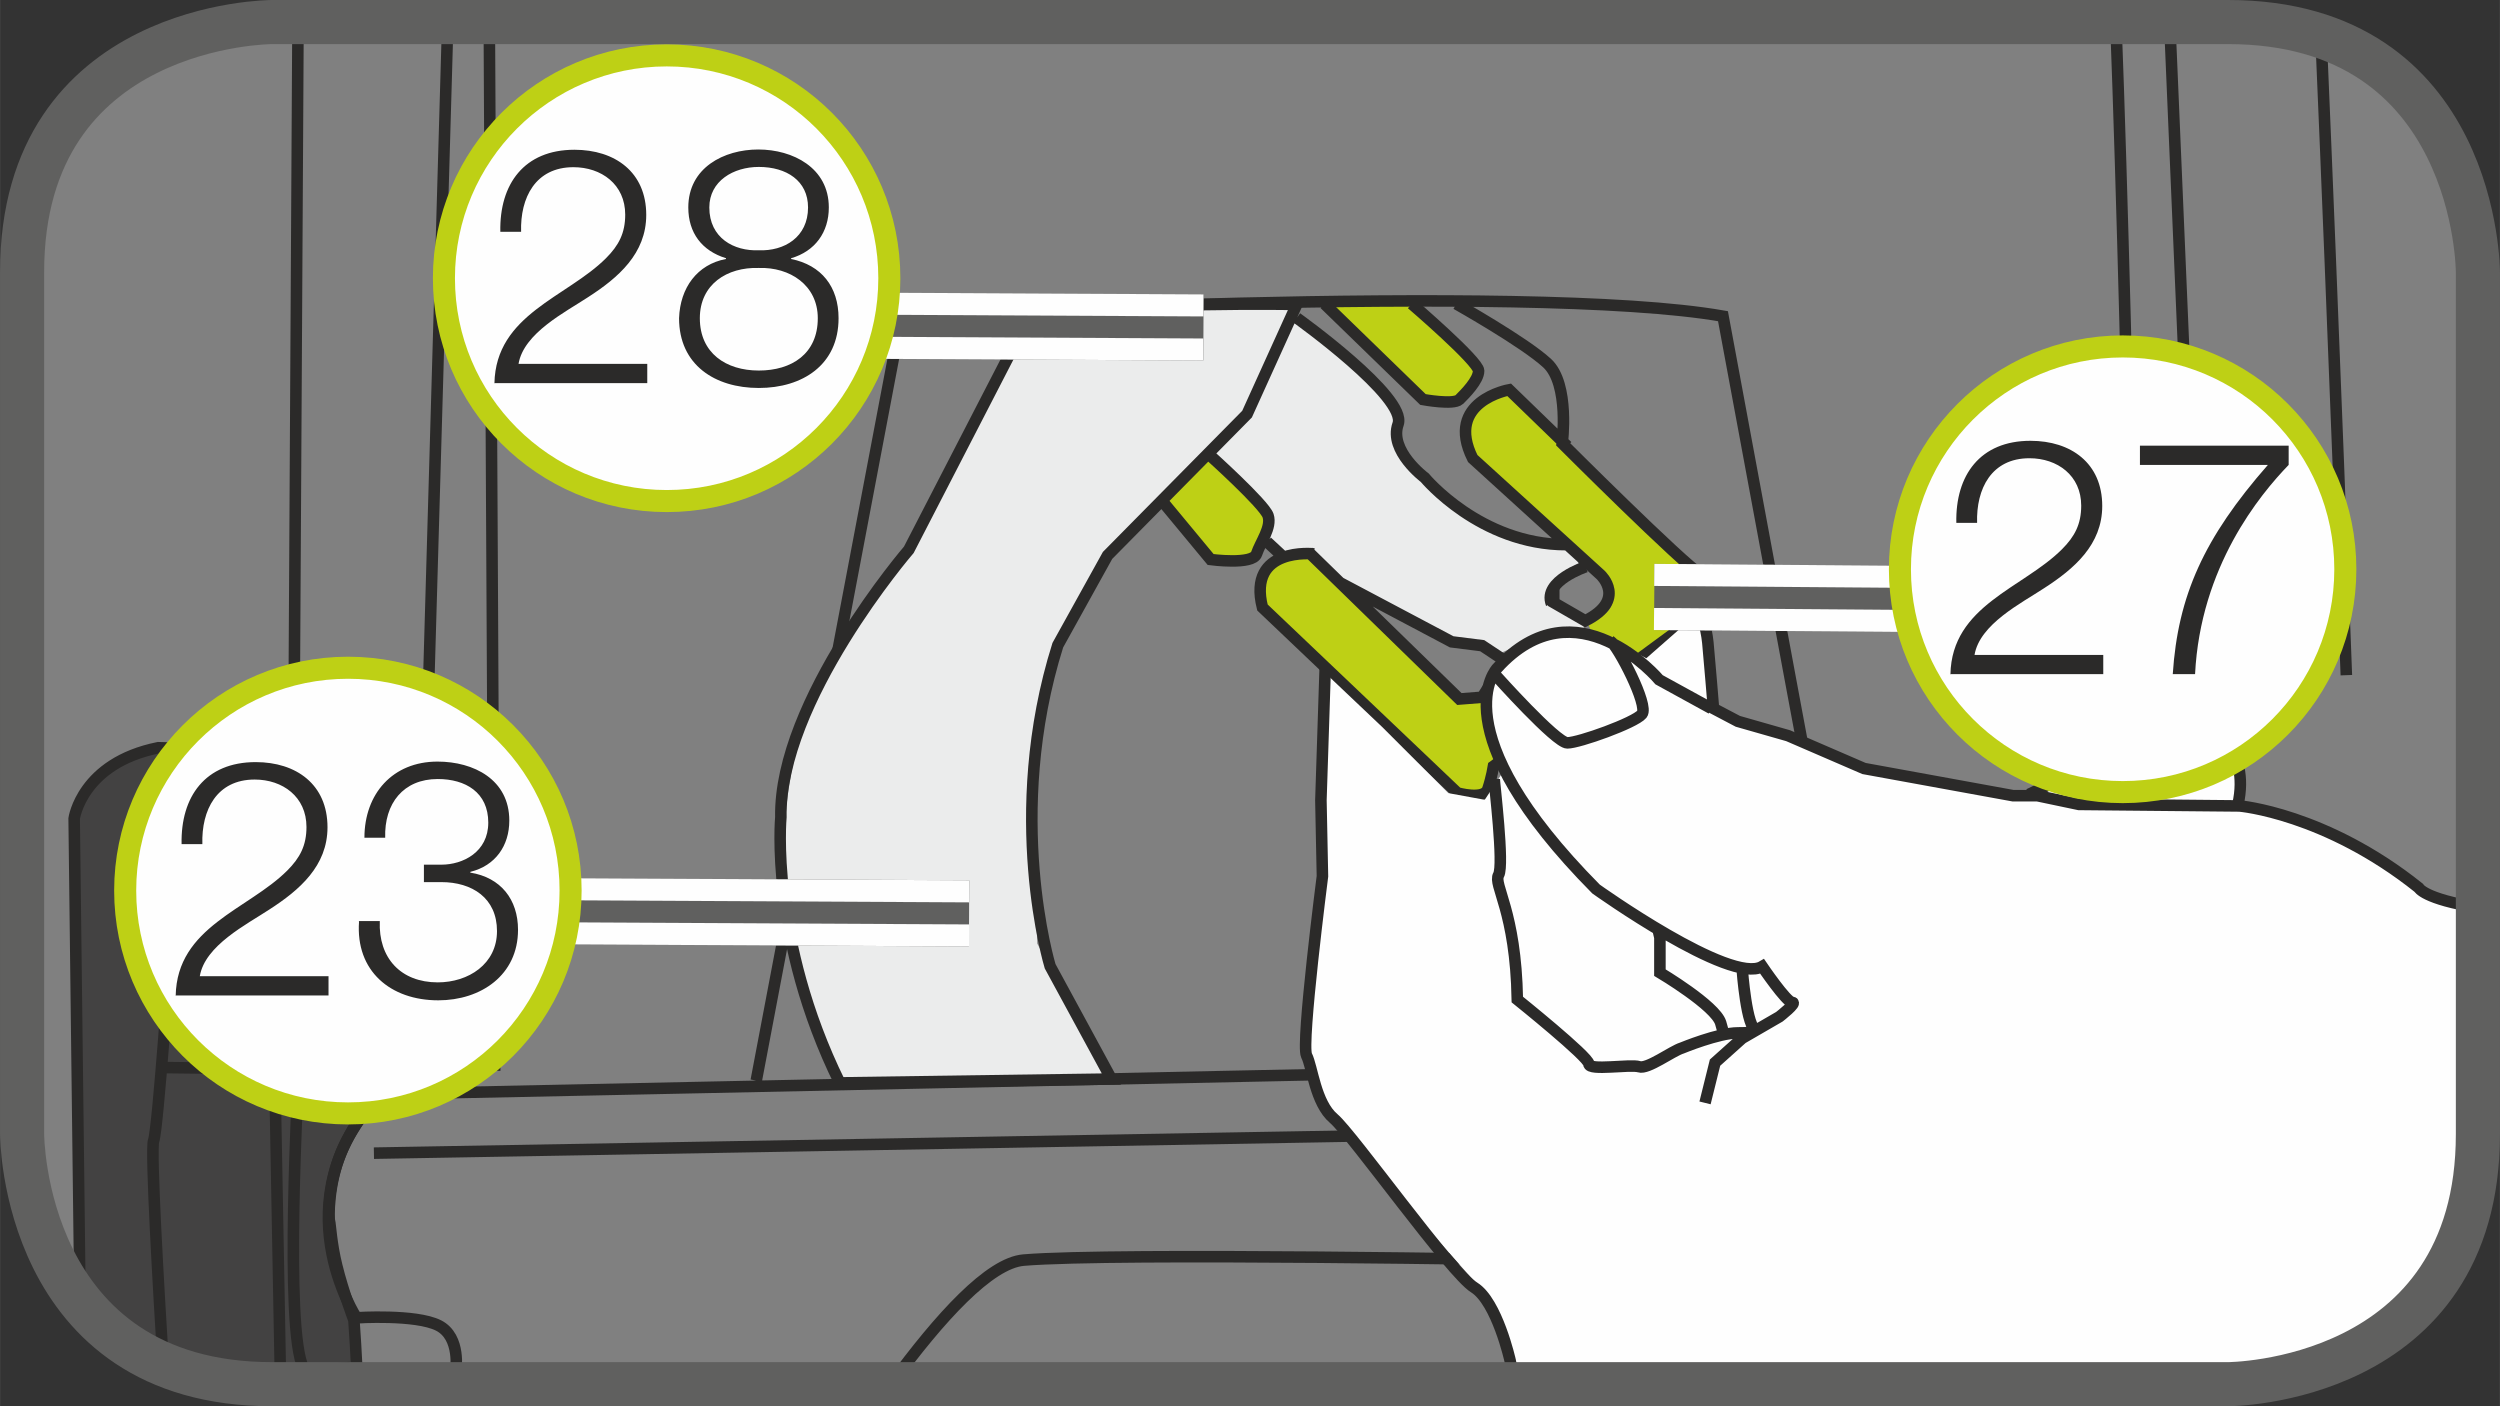 <?xml version="1.0" encoding="UTF-8"?>
<!DOCTYPE svg PUBLIC "-//W3C//DTD SVG 1.1//EN" "http://www.w3.org/Graphics/SVG/1.1/DTD/svg11.dtd">
<!-- Creator: CorelDRAW 2017 -->
<svg xmlns="http://www.w3.org/2000/svg" xml:space="preserve" width="20mm" height="11.25mm" version="1.1" style="shape-rendering:geometricPrecision; text-rendering:geometricPrecision; image-rendering:optimizeQuality; fill-rule:evenodd; clip-rule:evenodd"
viewBox="0 0 97.49 54.84"
 xmlns:xlink="http://www.w3.org/1999/xlink">
 <rect x="0" y="0" width="97.49" height="54.84" fill="#333333" stroke="none"/>
 <defs>
  <style type="text/css">
   <![CDATA[
    .str0 {stroke:#2B2A29;stroke-width:0.45;stroke-miterlimit:10}
    .str1 {stroke:#60605F;stroke-width:1.72;stroke-miterlimit:4}
    .str4 {stroke:#BED015;stroke-width:0.86;stroke-miterlimit:2.613}
    .str2 {stroke:#60605F;stroke-width:2.58;stroke-linejoin:bevel;stroke-miterlimit:4}
    .str3 {stroke:#FEFEFE;stroke-width:0.86;stroke-linejoin:bevel;stroke-miterlimit:4}
    .fil4 {fill:none;fill-rule:nonzero}
    .fil0 {fill:#FEFEFE;fill-rule:nonzero}
    .fil5 {fill:#EBECEC;fill-rule:nonzero}
    .fil1 {fill:gray;fill-rule:nonzero}
    .fil2 {fill:#434242;fill-rule:nonzero}
    .fil6 {fill:#2B2A29;fill-rule:nonzero}
    .fil3 {fill:#BED015;fill-rule:nonzero}
   ]]>
  </style>
 </defs>
 <g id="Слой_x0020_1">
  <path class="fil0" d="M10.61 0.86c0,0 -9.75,0 -9.75,9.75l0 33.62c0,0 0,9.75 9.75,9.75l76.27 0c0,0 9.75,0 9.75,-9.75l0 -33.62c0,0 0,-9.75 -9.75,-9.75l-76.27 0z"/>
  <path class="fil1" d="M10.61 0.86c0,0 -9.75,0 -9.75,9.75l0 33.62c0,0 0,9.75 9.75,9.75l76.27 0c0,0 9.75,0 9.75,-9.75l0 -33.62c0,0 0,-9.75 -9.75,-9.75l-76.27 0z"/>
  <path class="fil2" d="M13.23 29.2l-0.67 -0.67 -1.34 0.61 -4.81 0.06c0,0 -2.68,0.22 -3.47,2.68l0.06 11.18 0.27 7.87c1.43,1.7 3.71,3.05 7.34,3.05l3.31 0 0.04 -2.48c0,0 -3.13,-5.14 0.84,-8.89l-1.28 -5.7 -0.28 -7.71z"/>
  <path class="fil3" d="M51.79 11.88l3.3 -0.11 2.46 2.51c0,0 0,1.17 -1.01,1.4l-1.06 -0.17 -3.69 -3.63z"/>
  <path class="fil3" d="M58.89 15.17c0,0 -2.68,0.5 -1.4,2.85l4.97 4.41c0,0 1.28,1.29 -0.56,1.84l0.22 0.5 1.4 0.73 0.73 -0.06 2.24 -1.9 0 -0.78 -0.22 -0.45 -7.38 -7.15z"/>
  <path class="fil3" d="M51.18 21.6c0,0 -2.91,-0.22 -1.73,2.29l6.71 6.37c0,0 0.61,0.89 1.51,0.67l0.34 -0.28 0.34 -0.84 0 -0.39 -0.34 -1.9 -0.11 -0.34 -0.95 0.11 -5.76 -5.7z"/>
  <path class="fil3" d="M45.42 19.65l1.62 2.01c0,0 1.51,0.45 1.9,0l0.56 -1.51c0,0 -1.56,-1.96 -2.18,-2.35 -0.62,-0.39 -1.9,1.84 -1.9,1.84z"/>
  <path class="fil4 str0" d="M17.76 53.98l0.01 -0.5c0,0 0.22,-1.34 -0.67,-1.79 -0.89,-0.45 -3.2,-0.3 -3.2,-0.3 0,0 -2.98,-4.54 0.89,-8.72l67.22 -1.4 0.97 -0.02 0.45 -0.08 4.77 -0.22c0,0 0.82,3.35 0.89,3.8 0.07,0.45 -0.45,3.5 -0.45,3.95 0,0.45 -0.45,0.82 -0.6,1.42 -0.15,0.6 -0.74,0.97 -0.74,0.97l-3.5 0.07 0.09 2.81m-49.14 0c1.91,-2.61 3.84,-4.72 5.17,-4.83 3.58,-0.3 20.27,0 20.27,0 0,0 3.51,1.2 6.8,4.83m-52.41 -9l68.11 -1.19m-53.2 -1.64l5.66 -29.81c0,0 24.44,-1.34 32.04,0 0,0 5.22,28.17 5.37,28.76m-8.12 -15.87l4.4 16.32m-57.38 -12.3l0.16 -28.4m7.67 40.92l-0.21 -40.92m63.43 0c0.51,13.44 0.94,38.68 0.94,38.68m8.05 -13.19c0,0 -0.5,-13.52 -0.99,-24.95"/>
  <path class="fil5" d="M47.32 17.75l2.01 2.12 0.22 0.62 -0.22 0.56 0.5 0.34 0.56 0.22 0.67 0 1.56 1.29 3.63 1.9 1.06 0.17 1.06 0.56 2.07 -0.9 1.34 -0.06 -0.06 -0.34 -1.17 -0.84 0.28 -0.78 0.78 -0.45 -0.17 -0.56 -0.45 -0.33c0,0 -2.01,-0.22 -3.97,-1.34 -1.96,-1.12 -2.68,-2.57 -2.68,-2.57l0 -1.23c0,0 -1.23,-2.01 -3.91,-3.8 0,0 -1.9,4.41 -3.13,5.42z"/>
  <path class="fil5" d="M32.79 42.17l10.45 -0.06 -2.79 -5.31 -0.28 -6.65 1.01 -4.92 2.12 -3.8 5.36 -5.37 1.23 -2.52 0.67 -1.79c0,0 -9.11,0.11 -10.4,0.61l-3.86 7.66 -1.01 1.57c0,0 -1.3,1.26 -2.63,3.63 -1.88,3.36 -3.59,9.01 0.11,16.93z"/>
  <path class="fil4 str0" d="M40.17 12.27l-4.73 9.17c0,0 -5.07,5.89 -4.99,10.43 0,0 -0.45,4.77 2.3,10.36l10.59 -0.15 -2.39 -4.4c0,0 -1.79,-5.89 0.3,-12.52l1.94 -3.5 5.44 -5.51 1.94 -4.28c0,0 -6.41,-0.11 -10.4,0.41m5.25 7.38l1.79 2.16c0,0 1.64,0.22 1.79,-0.22 0.15,-0.45 0.6,-1.04 0.45,-1.49 -0.15,-0.45 -2.31,-2.39 -2.31,-2.39m4.1 3.88c0,0 -2.61,-0.3 -2.01,2.09l7.6 7.23c0,0 1.04,0.3 1.19,-0.15 0.15,-0.45 0.22,-0.89 0.22,-0.89l7.9 -5.81c0,0 0.97,-1.19 0.22,-1.64 -0.75,-0.45 -5.44,-5.14 -5.44,-5.14 0,0 0.3,-2.31 -0.59,-3.13 -0.89,-0.82 -3.54,-2.31 -3.54,-2.31m-5.14 0l3.84 3.73c0,0 1.19,0.22 1.42,0 0.22,-0.22 0.75,-0.75 0.75,-1.12 0,-0.37 -2.61,-2.61 -2.61,-2.61m6.07 5.55l-2.27 -2.2c0,0 -2.53,0.45 -1.42,2.68l4.99 4.54c0,0 1.04,0.97 -0.6,1.79l-1.23 -0.71 0 -0.6m-9.57 -1.38l5.89 5.74 0.89 -0.07 0.89 -1.42 -0.89 -0.59 -1.19 -0.15 -4.36 -2.31m-1.68 -10.32c0,0 4.32,3.09 3.95,4.14 -0.37,1.04 1.04,2.09 1.04,2.09 0,0 2.16,2.61 5.51,2.61m-11.1 0.41l-0.56 -0.52"/>
  <path class="fil0" d="M51.68 26.35l0 0.34 0 6.48 -0.45 5.14 -0.22 2.91 1.12 2.68 2.57 2.91 3.46 3.91c0,0 0.26,1.74 1.16,3.26l27.56 0c0,0 9.75,0 9.75,-9.75l0 -8.96 -1.92 -0.35 -4.06 -2.46 -3.35 -0.97 0.08 -1.34c0,0 -1.53,-4.66 -5.66,-0.45l-2.09 1.04 -0.34 0.37 -6.11 -1.12 -4.17 -1.57 -1.94 -0.48 -0.34 -0.63 -0.41 -3.5 -2.12 1.86 -0.86 -0.45 -1.75 -0.52 -2.09 0.34 -1.27 1.23 -0.22 1.64 0.67 2.09 -0.78 1.19 -1.42 -0.26 -2.57 -2.57 -2.12 -2.01 -0.11 0z"/>
  <path class="fil4 str0" d="M51.68 25.98l-0.17 5.23 0.06 2.96c0,0 -0.84,6.54 -0.62,6.99 0.23,0.45 0.34,1.85 1.06,2.46 0.73,0.62 4.58,6.04 5.48,6.59 0.89,0.56 1.4,2.85 1.4,2.85 0,0 0.05,0.38 0.32,0.91m7.11 -30.14c0,0 0.22,0.62 0.28,1.23 0.06,0.62 0.22,2.57 0.22,2.57l0.95 0.5 1.96 0.56 2.96 1.28 5.81 1.06 0.95 0 1.62 0.34 6.26 0.06c0,0 3.35,0.28 6.99,3.19 0,0 0.21,0.44 2.31,0.77m-29.89 -7.76l-2.04 -1.12c0,0 -3.24,-3.86 -6.32,-0.45 0,0 -2.29,2.4 3.86,8.61 0,0 5.25,3.75 6.48,3.02 0,0 0.95,1.4 1.17,1.4 0.22,0 -0.5,0.56 -0.5,0.56l-1.45 0.84 -1.06 0.95 -0.39 1.57m-8.22 -12.63c0,0.17 0.39,3.35 0.17,3.74 -0.22,0.39 0.67,1.4 0.73,4.86 0,0 2.79,2.24 2.79,2.51 0,0.28 1.62,0 1.96,0.11 0.33,0.11 1.28,-0.61 1.67,-0.73 0,0 1.43,-0.59 2.18,-0.59 0.75,0 0.53,-0.08 0.53,-0.08m-0.36 -2.4c0,0 0.17,2.37 0.56,2.37m-10.17 -13.83c0,0 2.35,2.63 2.79,2.63 0.45,0 2.63,-0.78 2.91,-1.12 0.28,-0.34 -0.95,-2.68 -1.23,-2.85m16.32 5.98l2.4 -1.17c0,0 2.07,-2.79 4.58,-1.56 0,0 1.68,0.89 1.17,3.13m-25.43 -9.28c0,0 -1.68,0.56 -1.34,1.45m6.68 16.65c0,0 0.11,0.36 -0.08,-0.31 -0.2,-0.67 -2.37,-1.96 -2.37,-1.96l0 -1.37 -0.08 -0.34m-47.19 -35.38l-0.8 27.73m67.95 -27.73l1.06 24.9m-70.86 16.92c0,0 -1.02,1.09 -1.51,2.29 -0.51,1.23 -0.49,2.57 -0.45,2.68 0.03,0.1 0.07,0.89 0.28,1.73 0.25,1.02 0.67,2.12 0.67,2.12 0,0 0.12,1.68 0.13,2.48m-10.77 -3.21l-0.05 -0.72 -0.22 -18.11c0,0 0.3,-2.16 3.28,-2.76 0,0 4.47,0.15 5.22,-0.15 0.74,-0.3 1.27,-0.45 1.27,-0.45l0.6 0.52 0.22 7.9 1.34 5.66m-8.46 10.51c-0.16,-2.61 -0.5,-8.33 -0.37,-8.67 0.17,-0.45 0.67,-7.66 0.67,-7.66 0,0 0.34,-1.29 0.78,-1.29 0.45,0 3.69,0.84 4.25,1.4 0.56,0.56 1.77,1.49 2.05,1.82m-2.22 -1.32c0,0 -2.88,-1.31 -3.52,0.62 -0.06,0.17 -0.39,2.12 1.84,2.24 0,0 2.24,-0.11 2.4,-1.34 0.17,-1.23 -0.45,-1.45 -0.73,-1.51m1.84 3.58l-5.92 -0.17m4.19 1.01c0.04,0.19 -0.56,10 0.22,11.51l-0.91 0.11 -0.2 -10.79c0,0 0.85,-1.06 0.89,-0.84m2.03 11.48l-2.64 0.26 -4.14 -0.24m-0.66 -11.72l5.14 0.06 3.35 0.45"/>
  <path class="fil4 str1" d="M10.61 0.86c0,0 -9.75,0 -9.75,9.75l0 33.62c0,0 0,9.75 9.75,9.75l76.27 0c0,0 9.75,0 9.75,-9.75l0 -33.62c0,0 0,-9.75 -9.75,-9.75l-76.27 0z"/>
  <line class="fil4 str2" x1="37.79" y1="35.62" x2="8.55" y2= "35.47" />
  <line class="fil4 str3" x1="37.79" y1="36.48" x2="8.54" y2= "36.33" />
  <line class="fil4 str3" x1="37.79" y1="34.76" x2="8.55" y2= "34.61" />
  <path class="fil0" d="M22.25 34.73c0,4.8 -3.88,8.69 -8.68,8.69 -4.8,0 -8.69,-3.89 -8.69,-8.69 0,-4.79 3.89,-8.69 8.69,-8.69 4.8,0 8.68,3.89 8.68,8.69z"/>
  <path class="fil4 str4" d="M22.25 34.73c0,4.8 -3.88,8.69 -8.68,8.69 -4.8,0 -8.69,-3.89 -8.69,-8.69 0,-4.79 3.89,-8.69 8.69,-8.69 4.8,0 8.68,3.89 8.68,8.69z"/>
  <path class="fil6" d="M6.87 38.82l5.94 0 0 -0.75 -5.02 0c0.2,-1.2 1.83,-2.02 2.71,-2.6 1.18,-0.76 2.27,-1.7 2.27,-3.21 0,-1.67 -1.22,-2.54 -2.8,-2.54 -1.96,0 -2.93,1.34 -2.89,3.2l0.81 0c-0.04,-1.33 0.56,-2.52 2.04,-2.52 1.09,0 2.02,0.67 2.02,1.85 0,0.72 -0.25,1.2 -0.75,1.7 -1.52,1.52 -4.3,2.19 -4.35,4.88zm7.13 -2.88c-0.14,1.93 1.23,3.07 3.09,3.07 1.66,0 3.11,-0.98 3.11,-2.75 0,-1.18 -0.67,-2.04 -1.86,-2.23l0 -0.03c0.98,-0.24 1.52,-1.02 1.52,-2 0,-1.6 -1.39,-2.3 -2.8,-2.3 -1.75,0 -2.85,1.26 -2.85,2.97l0.81 0c-0.04,-1.34 0.71,-2.29 2.05,-2.29 1.08,0 1.97,0.52 1.97,1.7 0,1.15 -0.99,1.64 -1.83,1.64l-0.68 0 0 0.68 0.68 0c1.2,0 2.17,0.62 2.17,1.91 0,1.29 -1.12,2 -2.31,2 -1.44,0 -2.32,-0.95 -2.26,-2.39l-0.82 0z"/>
  <line class="fil4 str2" x1="84" y1="23.43" x2="64.51" y2= "23.28" />
  <line class="fil4 str3" x1="83.99" y1="24.29" x2="64.5" y2= "24.14" />
  <line class="fil4 str3" x1="84" y1="22.57" x2="64.51" y2= "22.42" />
  <path class="fil0" d="M91.46 22.2c0,4.8 -3.88,8.69 -8.68,8.69 -4.8,0 -8.69,-3.89 -8.69,-8.69 0,-4.79 3.89,-8.69 8.69,-8.69 4.8,0 8.68,3.89 8.68,8.69z"/>
  <path class="fil4 str4" d="M91.46 22.2c0,4.8 -3.88,8.69 -8.68,8.69 -4.8,0 -8.69,-3.89 -8.69,-8.69 0,-4.79 3.89,-8.69 8.69,-8.69 4.8,0 8.68,3.89 8.68,8.69z"/>
  <path class="fil6" d="M76.08 26.29l5.94 0 0 -0.75 -5.02 0c0.2,-1.2 1.83,-2.02 2.71,-2.6 1.18,-0.76 2.27,-1.7 2.27,-3.21 0,-1.67 -1.22,-2.54 -2.8,-2.54 -1.96,0 -2.93,1.34 -2.89,3.2l0.81 0c-0.04,-1.33 0.56,-2.52 2.04,-2.52 1.09,0 2.02,0.67 2.02,1.85 0,0.72 -0.25,1.2 -0.75,1.7 -1.52,1.52 -4.3,2.19 -4.35,4.88zm8.64 0l0.88 0c0.21,-4.19 2.52,-6.99 3.65,-8.16l0 -0.75 -5.8 0 0 0.75 4.99 0c-2.5,2.85 -3.51,5.11 -3.71,8.16z"/>
  <line class="fil4 str2" x1="46.93" y1="12.77" x2="17.68" y2= "12.62" />
  <line class="fil4 str3" x1="46.92" y1="13.63" x2="17.68" y2= "13.48" />
  <line class="fil4 str3" x1="46.93" y1="11.91" x2="17.69" y2= "11.76" />
  <path class="fil0" d="M34.68 10.85c0,4.8 -3.88,8.69 -8.68,8.69 -4.8,0 -8.69,-3.89 -8.69,-8.69 0,-4.79 3.89,-8.69 8.69,-8.69 4.8,0 8.68,3.89 8.68,8.69z"/>
  <path class="fil4 str4" d="M34.68 10.85c0,4.8 -3.88,8.69 -8.68,8.69 -4.8,0 -8.69,-3.89 -8.69,-8.69 0,-4.79 3.89,-8.69 8.69,-8.69 4.8,0 8.68,3.89 8.68,8.69z"/>
  <path class="fil6" d="M19.3 14.94l5.94 0 0 -0.75 -5.02 0c0.2,-1.2 1.83,-2.02 2.71,-2.6 1.18,-0.76 2.27,-1.7 2.27,-3.21 0,-1.67 -1.22,-2.54 -2.8,-2.54 -1.96,0 -2.93,1.34 -2.89,3.2l0.81 0c-0.04,-1.33 0.56,-2.52 2.04,-2.52 1.09,0 2.02,0.67 2.02,1.85 0,0.72 -0.25,1.2 -0.75,1.7 -1.52,1.52 -4.3,2.19 -4.35,4.88zm7.18 -2.53c0,1.82 1.4,2.72 3.11,2.72 1.7,0 3.11,-0.9 3.11,-2.72 0,-1.23 -0.67,-2.07 -1.85,-2.31l0 -0.03c0.93,-0.27 1.47,-1.01 1.47,-1.98 0,-1.55 -1.41,-2.26 -2.75,-2.26 -1.34,0 -2.73,0.71 -2.73,2.26 0,0.99 0.53,1.69 1.47,1.98l0 0.03c-1.12,0.21 -1.79,1.12 -1.83,2.31zm3.11 -2.65c-0.97,0.04 -1.93,-0.48 -1.93,-1.67 0,-1.03 0.94,-1.58 1.93,-1.58 1.08,0 1.92,0.54 1.92,1.58 0,1.16 -0.93,1.71 -1.92,1.67zm-2.3 2.65c0,-1.32 1.06,-2 2.3,-1.96 1.21,-0.04 2.3,0.67 2.3,1.96 0,1.39 -1.02,2.04 -2.3,2.04 -1.28,0 -2.3,-0.68 -2.3,-2.04z"/>
 </g>
</svg>
